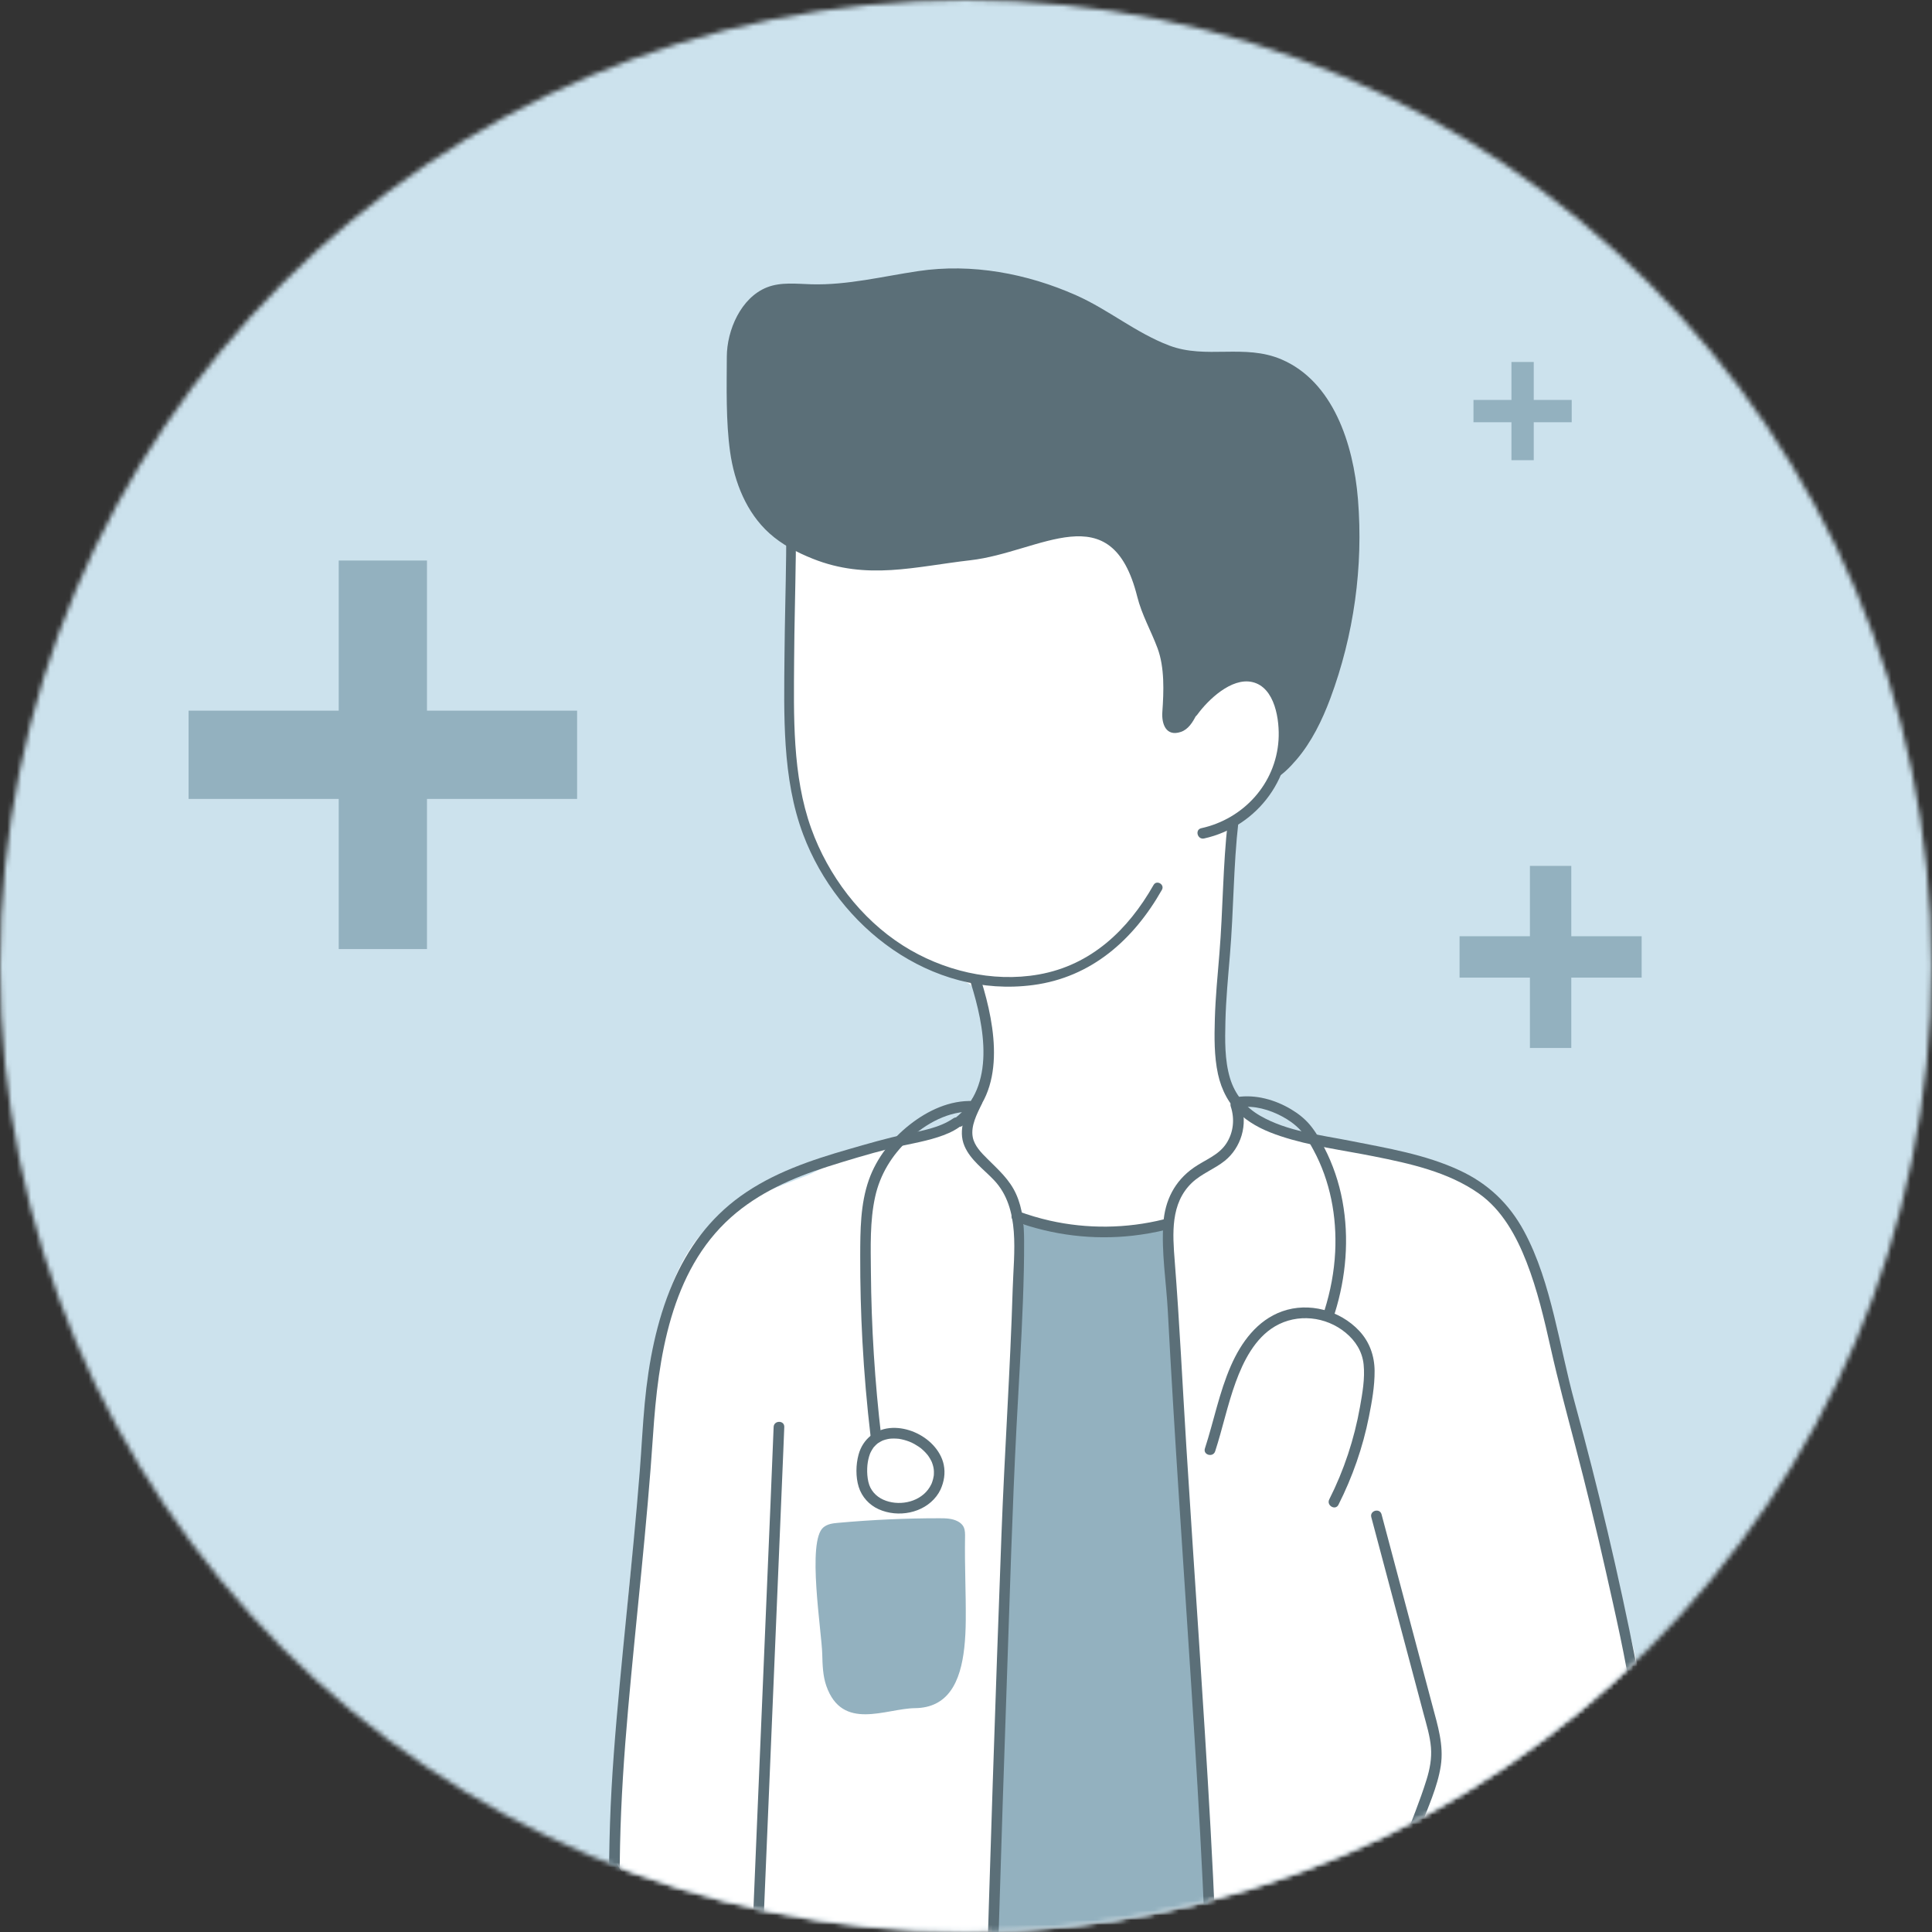 <svg width="404" height="404" viewBox="0 0 404 404" fill="none" xmlns="http://www.w3.org/2000/svg">
<rect x="0" y="0" width="404" height="404" fill="#333333" stroke="none"/>
<mask id="mask0_533_1933" style="mask-type:luminance" maskUnits="userSpaceOnUse" x="0" y="0" width="404" height="404">
<path d="M201.956 403.912C313.493 403.912 403.912 313.493 403.912 201.956C403.912 90.419 313.493 0 201.956 0C90.419 0 0 90.419 0 201.956C0 313.493 90.419 403.912 201.956 403.912Z" fill="white"/>
</mask>
<g mask="url(#mask0_533_1933)">
<path d="M201.956 438.677C332.693 438.677 438.677 332.693 438.677 201.956C438.677 71.219 332.693 -34.765 201.956 -34.765C71.219 -34.765 -34.765 71.219 -34.765 201.956C-34.765 332.693 71.219 438.677 201.956 438.677Z" fill="#CCE2ED"/>
</g>
<mask id="mask1_533_1933" style="mask-type:luminance" maskUnits="userSpaceOnUse" x="0" y="0" width="404" height="404">
<path d="M201.956 403.912C313.493 403.912 403.912 313.493 403.912 201.956C403.912 90.419 313.493 0 201.956 0C90.419 0 0 90.419 0 201.956C0 313.493 90.419 403.912 201.956 403.912Z" fill="white"/>
</mask>
<g mask="url(#mask1_533_1933)">
<path d="M243.521 432.503C221.058 435.014 198.013 431.353 177.274 422.429C168.221 418.808 160.361 412.627 151.943 407.82C148.696 405.967 145.059 404.682 141.88 402.801C138.109 400.57 135.134 396.695 132.068 393.61C130.537 392.069 128.94 390.413 128.445 388.298C128.172 387.133 128.259 385.917 128.348 384.725C129.672 366.916 129.948 349.179 131.607 331.368C132.401 322.84 133.704 314.541 135.103 306.109C136.297 298.917 135.825 291.449 136.707 284.178C137.727 275.759 140.746 264.922 146.354 258.395C152.101 251.705 160.762 248.973 168.691 245.831C172.368 244.374 175.845 241.606 179.527 240.471C184.882 238.821 190.373 239.72 195.689 237.152C207.99 231.211 206.937 219.683 204.205 208.542C204.001 207.711 203.778 206.842 203.199 206.211C202.754 205.727 202.145 205.434 201.551 205.153C197.881 203.413 194.552 201.368 190.98 199.506C181.196 194.404 172.105 185.108 169.338 174.187C168.137 169.442 166.357 164.568 165.41 159.825C164.519 155.368 165.447 150.621 165.5 146.125C165.622 135.79 165.921 125.457 166.398 115.133C166.665 109.348 166.136 104.304 170.921 100.221C174.559 97.117 179.605 96.431 184.219 96.31C197.65 95.957 211.103 96.462 224.47 97.821C235.721 98.965 247.224 100.82 256.98 106.541C266.735 112.262 274.477 122.637 274.116 133.94C274.008 137.325 273.395 141.915 271.649 144.892C270.269 147.246 268.014 148.007 268.097 151.206C268.14 152.894 268.644 154.539 268.767 156.223C268.964 158.925 268.136 161.69 266.486 163.838C264.331 166.645 261.757 168.874 259.533 171.573C258.818 172.441 258.084 173.346 257.801 174.434C257.631 175.085 257.633 175.767 257.636 176.44C257.659 181.124 257.378 185.391 256.763 190.02C255.657 198.334 256.624 206.617 255.88 214.858C255.337 220.879 255.691 227.9 259.749 232.895C262.746 236.583 268.176 237.735 272.618 238.382C279.088 239.326 285.557 240.269 292.027 241.212C294.143 241.521 296.459 241.729 298.429 242.629C302.69 244.574 306.96 246.612 310.638 249.512C316.085 253.807 318.828 259.791 320.584 266.324C327.06 290.415 333.537 314.505 340.014 338.596C342.15 346.542 344.302 354.836 342.68 362.903C341.416 369.195 337.942 374.814 334.152 379.993C312.928 408.985 279.229 428.51 243.521 432.503Z" fill="white"/>
</g>
<mask id="mask2_533_1933" style="mask-type:luminance" maskUnits="userSpaceOnUse" x="0" y="0" width="404" height="404">
<path d="M201.956 403.912C313.493 403.912 403.912 313.493 403.912 201.956C403.912 90.419 313.493 0 201.956 0C90.419 0 0 90.419 0 201.956C0 313.493 90.419 403.912 201.956 403.912Z" fill="white"/>
</mask>
<g mask="url(#mask2_533_1933)">
<path d="M279.884 314.658C282.822 308.843 284.984 302.647 286.255 296.255C286.876 293.131 287.467 289.856 287.442 286.661C287.417 283.517 286.384 280.595 284.223 278.29C280.206 274.007 273.703 272.231 268.134 274.208C262.896 276.068 259.535 280.7 257.381 285.623C254.952 291.177 253.827 297.144 251.959 302.885C251.515 304.25 253.663 304.835 254.104 303.477C255.658 298.7 256.673 293.761 258.395 289.036C260.008 284.615 262.42 279.82 266.621 277.348C271.28 274.606 277.249 275.263 281.39 278.683C283.458 280.392 284.874 282.625 285.149 285.335C285.445 288.261 284.896 291.324 284.386 294.199C283.194 300.916 281.039 307.445 277.963 313.535C277.319 314.811 279.238 315.938 279.884 314.658Z" fill="#5B6F78"/>
</g>
<mask id="mask3_533_1933" style="mask-type:luminance" maskUnits="userSpaceOnUse" x="0" y="0" width="404" height="404">
<path d="M201.956 403.912C313.493 403.912 403.912 313.493 403.912 201.956C403.912 90.419 313.493 0 201.956 0C90.419 0 0 90.419 0 201.956C0 313.493 90.419 403.912 201.956 403.912Z" fill="white"/>
</mask>
<g mask="url(#mask3_533_1933)">
<path d="M259.28 231.55C262.269 231.102 265.503 232.061 268.117 233.465C269.491 234.202 270.771 235.105 271.848 236.238C273.007 237.457 273.855 238.99 274.652 240.461C278.174 246.963 279.564 254.426 279.2 261.776C278.993 265.939 278.211 270.05 276.962 274.024C276.532 275.393 278.679 275.979 279.107 274.615C281.481 267.059 282.164 258.95 280.721 251.142C280.004 247.264 278.725 243.488 276.915 239.983C276.049 238.307 275.089 236.602 273.865 235.158C272.775 233.872 271.4 232.809 269.956 231.949C266.621 229.96 262.569 228.823 258.688 229.404C258.094 229.494 257.766 230.243 257.911 230.772C258.086 231.409 258.683 231.639 259.28 231.55Z" fill="#5B6F78"/>
</g>
<mask id="mask4_533_1933" style="mask-type:luminance" maskUnits="userSpaceOnUse" x="0" y="0" width="404" height="404">
<path d="M201.956 403.912C313.493 403.912 403.912 313.493 403.912 201.956C403.912 90.419 313.493 0 201.956 0C90.419 0 0 90.419 0 201.956C0 313.493 90.419 403.912 201.956 403.912Z" fill="white"/>
</mask>
<g mask="url(#mask4_533_1933)">
<path d="M213.374 260.82C212.854 269.651 213.143 287.335 212.95 289.802C212.078 300.899 209.32 312.859 210.404 323.951C211.371 333.855 208.986 344.56 208.788 354.634C208.455 371.493 207.31 388.543 207.421 405.315C207.44 408.203 207.147 413.859 210.196 415.469C212.577 416.726 218.111 415.084 220.588 414.807C229.982 413.759 239.314 412.147 248.516 409.983C249.464 409.76 250.461 409.505 251.156 408.821C252.086 407.907 252.232 406.482 252.321 405.181C253.762 383.907 251.188 363.129 249.186 341.953C247.337 322.39 247.007 302.731 246.067 283.113C245.832 278.209 245.562 273.306 245.218 268.408C244.958 264.699 245.127 260.964 244.762 257.261C244.736 257 244.691 256.708 244.48 256.552C244.274 256.4 243.99 256.435 243.737 256.478C239.093 257.265 234.639 257.623 229.901 257.207C224.684 256.748 219.467 256.29 214.249 255.831C213.827 255.793 213.553 257.783 213.374 260.82Z" fill="#93B1BF"/>
</g>
<mask id="mask5_533_1933" style="mask-type:luminance" maskUnits="userSpaceOnUse" x="0" y="0" width="404" height="404">
<path d="M201.956 403.912C313.493 403.912 403.912 313.493 403.912 201.956C403.912 90.419 313.493 0 201.956 0C90.419 0 0 90.419 0 201.956C0 313.493 90.419 403.912 201.956 403.912Z" fill="white"/>
</mask>
<g mask="url(#mask5_533_1933)">
<path d="M194.748 310.363C193.204 313.641 189.183 314.881 185.872 314.011C184.211 313.575 182.817 312.639 182.022 311.107C181.272 309.66 181.217 307.27 181.466 305.756C181.531 305.358 181.616 304.964 181.731 304.578C181.78 304.414 181.833 304.251 181.892 304.091C181.927 303.998 181.962 303.905 182.001 303.813C181.903 304.044 182.068 303.679 182.087 303.64C182.237 303.338 182.413 303.054 182.601 302.776C182.777 302.516 182.543 302.817 182.749 302.587C182.872 302.449 182.994 302.312 183.127 302.183C183.237 302.077 183.352 301.977 183.469 301.877C183.681 301.695 183.276 302.01 183.504 301.849C183.549 301.817 183.593 301.784 183.638 301.754C183.914 301.574 184.194 301.418 184.488 301.271C184.538 301.247 184.795 301.149 184.522 301.255C184.598 301.225 184.673 301.194 184.751 301.168C184.88 301.126 185.009 301.081 185.14 301.044C185.299 300.999 185.459 300.959 185.62 300.926C185.714 300.906 186.208 300.831 185.898 300.87C186.55 300.789 187.2 300.799 187.853 300.86C188.158 300.888 187.766 300.834 188.076 300.89C188.235 300.919 188.394 300.946 188.552 300.98C188.885 301.051 189.214 301.139 189.539 301.243C189.709 301.297 189.879 301.356 190.046 301.419C190.099 301.439 190.529 301.616 190.281 301.508C190.611 301.652 190.936 301.81 191.251 301.985C191.54 302.145 191.821 302.319 192.094 302.505C192.218 302.589 192.339 302.677 192.46 302.765C192.703 302.943 192.286 302.621 192.519 302.81C192.611 302.885 192.703 302.96 192.794 303.038C193.074 303.28 193.34 303.536 193.59 303.808C193.719 303.948 193.842 304.093 193.963 304.24C194.151 304.468 193.83 304.054 194.004 304.291C194.055 304.362 194.106 304.432 194.156 304.504C194.369 304.812 194.562 305.134 194.729 305.47C194.768 305.547 194.803 305.626 194.84 305.704C194.964 305.966 194.759 305.485 194.863 305.755C194.935 305.943 195.003 306.132 195.06 306.324C195.109 306.49 195.152 306.658 195.188 306.827C195.207 306.913 195.281 307.428 195.249 307.132C195.291 307.517 195.305 307.903 195.282 308.289C195.276 308.381 195.268 308.472 195.26 308.563C195.237 308.828 195.292 308.393 195.251 308.637C195.215 308.857 195.171 309.075 195.116 309.291C195.067 309.483 195.009 309.673 194.945 309.861C194.912 309.957 194.877 310.052 194.841 310.148C194.792 310.268 194.79 310.276 194.835 310.171C194.806 310.235 194.777 310.3 194.748 310.363C194.5 310.911 194.591 311.56 195.147 311.885C195.624 312.165 196.42 312.036 196.669 311.487C197.413 309.843 197.709 308.102 197.351 306.319C197.038 304.756 196.186 303.323 195.104 302.169C192.979 299.904 189.729 298.479 186.611 298.588C183.177 298.708 180.427 300.86 179.528 304.189C178.963 306.278 178.916 308.846 179.561 310.919C180.213 313.015 181.764 314.719 183.766 315.61C187.783 317.397 193.069 316.459 195.81 312.886C196.146 312.447 196.433 311.987 196.669 311.487C196.925 310.944 196.82 310.287 196.27 309.965C195.787 309.682 195.005 309.817 194.748 310.363Z" fill="#5B6F78"/>
</g>
<mask id="mask6_533_1933" style="mask-type:luminance" maskUnits="userSpaceOnUse" x="0" y="0" width="404" height="404">
<path d="M201.956 403.912C313.493 403.912 403.912 313.493 403.912 201.956C403.912 90.419 313.493 0 201.956 0C90.419 0 0 90.419 0 201.956C0 313.493 90.419 403.912 201.956 403.912Z" fill="white"/>
</mask>
<g mask="url(#mask6_533_1933)">
<path d="M184.286 300.468C182.934 289.001 182.205 277.462 182.114 265.916C182.073 260.722 181.878 255.347 183.005 250.244C184.035 245.584 186.485 241.602 189.95 238.349C193.589 234.932 198.413 232.239 203.536 232.464C204.967 232.527 204.964 230.302 203.536 230.239C198.646 230.024 194.012 232.213 190.242 235.173C186.452 238.15 183.313 242.133 181.697 246.699C179.898 251.784 179.894 257.325 179.88 262.653C179.866 268.593 180.019 274.534 180.34 280.466C180.701 287.149 181.278 293.821 182.062 300.468C182.132 301.065 182.522 301.581 183.174 301.581C183.721 301.581 184.357 301.069 184.286 300.468Z" fill="#5B6F78"/>
</g>
<mask id="mask7_533_1933" style="mask-type:luminance" maskUnits="userSpaceOnUse" x="0" y="0" width="404" height="404">
<path d="M201.956 403.912C313.493 403.912 403.912 313.493 403.912 201.956C403.912 90.419 313.493 0 201.956 0C90.419 0 0 90.419 0 201.956C0 313.493 90.419 403.912 201.956 403.912Z" fill="white"/>
</mask>
<g mask="url(#mask7_533_1933)">
<path d="M154.25 448.198C149.464 448.299 144.676 448.136 139.911 447.684C137.571 447.462 135.199 447.238 132.888 446.801C132.074 446.646 131.155 446.449 130.692 445.687C130.162 444.812 130.26 443.621 130.252 442.641C130.171 433.165 129.928 423.692 129.749 414.218C129.571 404.775 129.461 395.328 129.66 385.884C129.86 376.378 130.503 366.91 131.339 357.44C133.029 338.292 135.287 319.193 136.562 300.009C137.624 284.025 140.208 265.824 152.86 254.551C158.605 249.431 165.739 246.283 173.003 243.976C177.244 242.628 181.549 241.339 185.859 240.231C189.274 239.355 192.788 238.874 196.148 237.782C197.655 237.292 199.152 236.687 200.463 235.785C201.635 234.979 200.524 233.051 199.34 233.865C196.454 235.85 192.736 236.461 189.374 237.17C185.328 238.023 181.385 239.186 177.413 240.329C169.517 242.602 161.628 245.271 154.889 250.105C148.389 254.766 143.781 261.046 140.655 268.37C137.266 276.31 135.629 284.846 134.823 293.408C134.377 298.145 134.154 302.906 133.781 307.65C133.39 312.605 132.948 317.556 132.482 322.504C131.548 332.391 130.515 342.269 129.594 352.158C128.692 361.852 127.875 371.553 127.558 381.287C127.242 391.001 127.298 400.722 127.458 410.437C127.619 420.204 127.888 429.968 127.999 439.735C128.022 441.778 127.713 444.166 128.453 446.114C129.145 447.939 130.787 448.693 132.605 449C137.373 449.805 142.244 450.204 147.073 450.377C149.465 450.464 151.858 450.474 154.251 450.423C155.679 450.392 155.684 448.167 154.25 448.198Z" fill="#5B6F78"/>
</g>
<mask id="mask8_533_1933" style="mask-type:luminance" maskUnits="userSpaceOnUse" x="0" y="0" width="404" height="404">
<path d="M201.956 403.912C313.493 403.912 403.912 313.493 403.912 201.956C403.912 90.419 313.493 0 201.956 0C90.419 0 0 90.419 0 201.956C0 313.493 90.419 403.912 201.956 403.912Z" fill="white"/>
</mask>
<g mask="url(#mask8_533_1933)">
<path d="M257.363 231.377C258.213 233.957 257.952 236.763 256.462 239.074C254.838 241.591 251.983 242.519 249.631 244.166C245.626 246.969 243.6 251.007 243.263 255.827C242.836 261.924 243.882 268.092 244.203 274.176C244.545 280.663 244.916 287.148 245.306 293.632C246.909 320.272 248.837 346.89 250.407 373.531C251.968 400.016 253.058 426.489 253.038 453.024C253.018 479.604 252.308 506.176 252.174 532.755C252.04 559.376 252.823 585.983 253.816 612.583C253.943 615.966 254.074 619.348 254.21 622.73C254.268 624.156 256.492 624.164 256.435 622.73C255.36 595.994 254.403 569.232 254.378 542.472C254.352 515.762 255.064 489.059 255.229 462.351C255.394 435.679 254.623 409.076 253.142 382.447C251.662 355.807 249.746 329.194 248.079 302.565C247.269 289.613 246.66 276.647 245.647 263.71C245.199 257.993 244.727 251.646 249.227 247.346C251.26 245.403 253.948 244.476 256.12 242.73C257.812 241.369 259.026 239.482 259.641 237.402C260.283 235.228 260.214 232.931 259.508 230.787C259.062 229.432 256.913 230.011 257.363 231.377Z" fill="#5B6F78"/>
</g>
<mask id="mask9_533_1933" style="mask-type:luminance" maskUnits="userSpaceOnUse" x="0" y="0" width="404" height="404">
<path d="M201.956 403.912C313.493 403.912 403.912 313.493 403.912 201.956C403.912 90.419 313.493 0 201.956 0C90.419 0 0 90.419 0 201.956C0 313.493 90.419 403.912 201.956 403.912Z" fill="white"/>
</mask>
<g mask="url(#mask9_533_1933)">
<path d="M163.97 95.051C164.869 109.013 164.165 122.991 164.046 136.964C163.942 149.357 163.52 162.759 167.964 174.533C175.292 193.947 194.701 208.812 216.057 205.979C228.239 204.364 237.05 196.492 242.964 186.078C243.607 184.947 241.863 183.928 241.22 185.059C235.882 194.459 228.162 201.829 217.231 203.769C207.472 205.501 197.101 202.986 188.799 197.707C179.968 192.092 173.16 183.051 169.637 173.249C165.643 162.139 165.988 149.612 166.059 137.962C166.147 123.655 166.911 109.346 165.99 95.051C165.906 93.761 163.886 93.751 163.97 95.051Z" fill="#5B6F78"/>
</g>
<mask id="mask10_533_1933" style="mask-type:luminance" maskUnits="userSpaceOnUse" x="0" y="0" width="404" height="404">
<path d="M201.956 403.912C313.493 403.912 403.912 313.493 403.912 201.956C403.912 90.419 313.493 0 201.956 0C90.419 0 0 90.419 0 201.956C0 313.493 90.419 403.912 201.956 403.912Z" fill="white"/>
</mask>
<g mask="url(#mask10_533_1933)">
<path d="M283.96 104.367C283.011 92.734 278.716 79.775 267.992 75.166C260.238 71.834 252.203 75.176 244.485 72.249C237.538 69.615 231.797 64.749 225.038 61.748C214.745 57.179 203.203 55.019 191.995 56.691C184.581 57.798 177.207 59.653 169.714 59.448C166.58 59.362 163.322 58.934 160.404 60.079C154.906 62.235 152.005 69.089 151.984 74.576C151.959 80.978 151.775 88.102 152.673 94.497C153.568 100.871 156.112 107.227 160.899 111.53C163.505 113.873 166.665 115.518 169.918 116.822C181.337 121.398 191.359 118.476 202.916 117.154C217.604 115.472 232.395 103.18 237.8 124.733C238.774 128.614 240.696 131.902 242.05 135.546C243.55 139.584 243.36 144.6 243.057 148.882C242.88 151.382 243.819 154.098 246.935 153.048C248.47 152.532 249.422 151.022 250.138 149.57C252.396 144.994 257.199 140.605 262.756 142.23C268.551 143.924 270.007 153.428 268.143 158.295C267.569 159.794 265.889 161.607 266.027 163.172C267.977 162.281 269.708 160.481 271.098 158.864C274.222 155.228 276.478 150.621 278.168 146.093C283.118 132.832 285.111 118.476 283.96 104.367Z" fill="#5B6F78"/>
</g>
<mask id="mask11_533_1933" style="mask-type:luminance" maskUnits="userSpaceOnUse" x="0" y="0" width="404" height="404">
<path d="M201.956 403.912C313.493 403.912 403.912 313.493 403.912 201.956C403.912 90.419 313.493 0 201.956 0C90.419 0 0 90.419 0 201.956C0 313.493 90.419 403.912 201.956 403.912Z" fill="white"/>
</mask>
<g mask="url(#mask11_533_1933)">
<path d="M250.353 149.46C252.616 146.342 257.489 141.656 261.826 142.615C266.675 143.687 267.611 150.706 267.356 154.725C266.773 163.879 260.048 171.238 251.203 173.186C249.806 173.494 250.398 175.64 251.795 175.331C263.097 172.841 270.955 162.112 269.418 150.519C268.849 146.234 266.442 140.791 261.518 140.33C256.331 139.845 251.228 144.483 248.432 148.337C247.59 149.498 249.519 150.609 250.353 149.46Z" fill="#5B6F78"/>
</g>
<mask id="mask12_533_1933" style="mask-type:luminance" maskUnits="userSpaceOnUse" x="0" y="0" width="404" height="404">
<path d="M201.956 403.912C313.493 403.912 403.912 313.493 403.912 201.956C403.912 90.419 313.493 0 201.956 0C90.419 0 0 90.419 0 201.956C0 313.493 90.419 403.912 201.956 403.912Z" fill="white"/>
</mask>
<g mask="url(#mask12_533_1933)">
<path d="M203.022 205.6C205.827 214.603 208.308 227.101 199.73 233.805C198.603 234.686 200.187 236.25 201.303 235.378C210.527 228.169 208.2 214.743 205.167 205.008C204.743 203.646 202.595 204.227 203.022 205.6Z" fill="#5B6F78"/>
</g>
<mask id="mask13_533_1933" style="mask-type:luminance" maskUnits="userSpaceOnUse" x="0" y="0" width="404" height="404">
<path d="M201.956 403.912C313.493 403.912 403.912 313.493 403.912 201.956C403.912 90.419 313.493 0 201.956 0C90.419 0 0 90.419 0 201.956C0 313.493 90.419 403.912 201.956 403.912Z" fill="white"/>
</mask>
<g mask="url(#mask13_533_1933)">
<path d="M256.748 171.824C255.699 180.982 255.743 190.216 254.99 199.397C254.616 203.951 254.167 208.502 254.035 213.071C253.926 216.891 253.879 220.843 254.69 224.598C255.406 227.908 257.019 231.054 259.611 233.282C261.961 235.303 264.832 236.6 267.751 237.572C274.03 239.662 280.758 240.502 287.234 241.793C294.834 243.308 302.805 245.045 309.256 249.583C314.081 252.978 317.092 258.473 319.193 263.852C321.484 269.719 322.916 275.883 324.292 282.015C325.811 288.779 327.601 295.442 329.36 302.147C331.674 310.97 333.831 319.834 335.83 328.733C337.846 337.708 339.924 346.738 341.303 355.837C341.99 360.368 342.366 364.97 342.067 369.552C341.772 374.074 340.81 378.522 339.614 382.884C337.239 391.55 334.271 400.053 331.777 408.686C330.727 412.321 329.523 415.974 328.798 419.691C328.277 422.366 327.933 425.073 327.452 427.756C326.954 430.536 326.366 433.348 325.305 435.975C324.414 438.184 322.821 441.158 320.244 441.662C318.144 442.073 315.678 441.76 313.56 441.646C311.45 441.534 309.344 441.341 307.248 441.075C302.831 440.516 298.457 439.622 294.137 438.552C288.954 437.268 281.427 435.993 280.97 429.372C280.774 426.535 281.592 423.699 282.529 421.052C284.057 416.742 285.72 412.475 287.316 408.191C290.549 399.514 293.783 390.838 297.017 382.162C298.576 377.978 300.594 373.71 301.279 369.27C301.947 364.939 300.639 360.82 299.536 356.673C297.164 347.754 294.792 338.835 292.42 329.916C291.246 325.5 290.071 321.084 288.897 316.667C288.529 315.285 286.383 315.872 286.752 317.259C289.17 326.351 291.588 335.443 294.006 344.535C295.227 349.125 296.447 353.714 297.668 358.303C298.288 360.635 299.029 362.994 299.227 365.409C299.416 367.712 298.987 369.944 298.308 372.137C296.922 376.61 295.094 380.974 293.459 385.36C291.826 389.74 290.194 394.121 288.561 398.501C286.897 402.965 285.234 407.43 283.57 411.894C282.133 415.751 280.435 419.601 279.417 423.596C278.161 428.527 278.485 433.737 282.94 436.906C285.805 438.945 289.46 439.665 292.803 440.51C297.138 441.606 301.521 442.518 305.951 443.128C310.241 443.717 314.593 444.076 318.926 443.977C322.036 443.906 324.194 442.341 325.846 439.788C328.917 435.041 329.526 428.924 330.395 423.472C331.604 415.886 334.099 408.495 336.328 401.159C338.958 392.502 342.217 383.906 343.665 374.945C345.151 365.748 343.872 356.692 342.09 347.636C340.295 338.513 338.321 329.424 336.189 320.373C334.057 311.323 331.761 302.311 329.303 293.344C327.659 287.347 326.481 281.241 324.988 275.207C323.477 269.099 321.67 262.947 318.655 257.391C315.547 251.665 311.147 247.497 305.233 244.743C298.026 241.386 290.1 240.1 282.362 238.562C276.04 237.305 269.204 236.595 263.521 233.324C260.434 231.547 258.224 228.864 257.199 225.429C256.069 221.641 256.156 217.511 256.247 213.597C256.355 208.938 256.81 204.299 257.193 199.659C257.576 195.027 257.769 190.386 257.978 185.745C258.187 181.095 258.443 176.448 258.973 171.823C259.135 170.404 256.909 170.415 256.748 171.824Z" fill="#5B6F78"/>
</g>
<mask id="mask14_533_1933" style="mask-type:luminance" maskUnits="userSpaceOnUse" x="0" y="0" width="404" height="404">
<path d="M201.956 403.912C313.493 403.912 403.912 313.493 403.912 201.956C403.912 90.419 313.493 0 201.956 0C90.419 0 0 90.419 0 201.956C0 313.493 90.419 403.912 201.956 403.912Z" fill="white"/>
</mask>
<g mask="url(#mask14_533_1933)">
<path d="M161.774 298.395C161.354 309.119 160.889 319.841 160.437 330.563C159.687 348.35 158.934 366.135 158.188 383.922C157.337 404.217 156.493 424.513 155.67 444.81C154.929 463.119 154.199 481.429 153.525 499.741C153.098 511.361 152.632 522.985 152.416 534.612C152.144 549.208 152.126 563.813 152.13 578.411C152.133 586.891 151.384 595.305 150.988 603.768C150.801 607.768 150.381 612.144 150.979 616.122C151.468 619.376 155.644 618.81 158.116 618.984C166.796 619.597 175.517 619.636 184.202 619.101C188.482 618.838 192.753 618.435 197.006 617.895C198.394 617.718 200.18 617.75 201.454 617.142C202.864 616.469 202.962 615.171 203.076 613.755C204.477 596.386 205.053 578.925 205.516 561.51C206.446 526.532 206.462 491.537 207.362 456.557C208.268 421.325 209.334 386.096 210.559 350.873C211.169 333.322 211.662 315.754 212.57 298.214C213.021 289.503 213.585 280.797 213.903 272.078C214.058 267.841 214.172 263.598 214.149 259.357C214.131 256.048 213.858 252.792 212.497 249.734C211.14 246.684 208.799 244.639 206.483 242.331C205.219 241.072 203.755 239.609 203.413 237.787C202.967 235.419 204.289 232.966 205.268 230.905C205.88 229.619 203.962 228.489 203.347 229.782C201.898 232.832 200.254 236.282 201.683 239.646C202.927 242.575 205.744 244.54 207.866 246.789C213.441 252.697 211.993 261.995 211.768 269.428C211.25 286.556 210.059 303.666 209.42 320.793C208.124 355.499 206.982 390.209 205.995 424.925C205.009 459.603 204.416 494.273 203.923 528.961C203.681 546.057 203.353 563.152 202.683 580.237C202.344 588.881 201.917 597.52 201.368 606.153C201.239 608.181 201.104 610.208 200.961 612.235C200.897 613.14 201.116 614.728 200.16 615.229C199.13 615.769 197.411 615.621 196.257 615.763C192.002 616.287 187.729 616.673 183.449 616.921C174.887 617.416 166.294 617.351 157.74 616.733C156.763 616.662 155.684 616.691 154.723 616.491C153.232 616.18 153.154 615.57 153.103 614.175C153.026 612.065 153.024 609.953 153.071 607.843C153.162 603.644 153.451 599.453 153.73 595.263C154.864 578.248 154.352 561.131 154.526 544.085C154.648 532.098 155.023 520.123 155.448 508.142C156.055 491.004 156.73 473.867 157.416 456.731C158.218 436.701 159.045 416.671 159.881 396.642C160.651 378.185 161.431 359.727 162.211 341.27C162.743 328.672 163.282 316.073 163.796 303.473C163.865 301.78 163.934 300.088 164 298.395C164.055 296.963 161.83 296.966 161.774 298.395Z" fill="#5B6F78"/>
</g>
<mask id="mask15_533_1933" style="mask-type:luminance" maskUnits="userSpaceOnUse" x="0" y="0" width="404" height="404">
<path d="M201.956 403.912C313.493 403.912 403.912 313.493 403.912 201.956C403.912 90.419 313.493 0 201.956 0C90.419 0 0 90.419 0 201.956C0 313.493 90.419 403.912 201.956 403.912Z" fill="white"/>
</mask>
<g mask="url(#mask15_533_1933)">
<path d="M195.661 356.245C200.7 353.762 201.882 346.707 201.95 338.808C202 332.99 201.7 327.32 201.8 321.501C201.813 320.781 201.819 320.026 201.548 319.402C201.29 318.805 200.811 318.411 200.311 318.144C199.11 317.502 197.751 317.481 196.431 317.481C189.35 317.48 182.262 317.802 175.185 318.446C174.15 318.541 173.063 318.663 172.185 319.385C168.692 322.257 171.825 341.127 171.94 345.893C171.994 348.161 172.072 350.489 172.795 352.545C176.15 362.08 185.191 357.266 191.351 357.19C193.034 357.17 194.457 356.837 195.661 356.245Z" fill="#93B1BF"/>
</g>
<mask id="mask16_533_1933" style="mask-type:luminance" maskUnits="userSpaceOnUse" x="0" y="0" width="404" height="404">
<path d="M201.956 403.912C313.493 403.912 403.912 313.493 403.912 201.956C403.912 90.419 313.493 0 201.956 0C90.419 0 0 90.419 0 201.956C0 313.493 90.419 403.912 201.956 403.912Z" fill="white"/>
</mask>
<g mask="url(#mask16_533_1933)">
<path d="M120.679 148.606H89.286V117.213H70.828V148.606H39.435V167.064H70.828V198.457H89.286V167.064H120.679V148.606Z" fill="#93B1BF"/>
</g>
<mask id="mask17_533_1933" style="mask-type:luminance" maskUnits="userSpaceOnUse" x="0" y="0" width="404" height="404">
<path d="M201.956 403.912C313.493 403.912 403.912 313.493 403.912 201.956C403.912 90.419 313.493 0 201.956 0C90.419 0 0 90.419 0 201.956C0 313.493 90.419 403.912 201.956 403.912Z" fill="white"/>
</mask>
<g mask="url(#mask17_533_1933)">
<path d="M343.283 195.778H328.571V181.066H319.92V195.778H305.208V204.429H319.92V219.142H328.571V204.429H343.283V195.778Z" fill="#93B1BF"/>
</g>
<mask id="mask18_533_1933" style="mask-type:luminance" maskUnits="userSpaceOnUse" x="0" y="0" width="404" height="404">
<path d="M201.956 403.912C313.493 403.912 403.912 313.493 403.912 201.956C403.912 90.419 313.493 0 201.956 0C90.419 0 0 90.419 0 201.956C0 313.493 90.419 403.912 201.956 403.912Z" fill="white"/>
</mask>
<g mask="url(#mask18_533_1933)">
<path d="M328.659 83.629H320.722V75.693H316.056V83.629H308.119V88.296H316.056V96.233H320.722V88.296H328.659V83.629Z" fill="#93B1BF"/>
</g>
<mask id="mask19_533_1933" style="mask-type:luminance" maskUnits="userSpaceOnUse" x="0" y="0" width="404" height="404">
<path d="M201.956 403.912C313.493 403.912 403.912 313.493 403.912 201.956C403.912 90.419 313.493 0 201.956 0C90.419 0 0 90.419 0 201.956C0 313.493 90.419 403.912 201.956 403.912Z" fill="white"/>
</mask>
<g mask="url(#mask19_533_1933)">
<path d="M212.331 255.429C220.116 258.298 228.592 259.326 236.838 258.395C239.223 258.126 241.588 257.709 243.918 257.13C245.307 256.785 244.718 254.639 243.327 254.985C235.553 256.915 227.348 257.009 219.532 255.245C217.287 254.738 215.081 254.08 212.922 253.284C212.358 253.077 211.703 253.517 211.554 254.061C211.383 254.682 211.765 255.221 212.331 255.429Z" fill="#5B6F78"/>
</g>
</svg>
